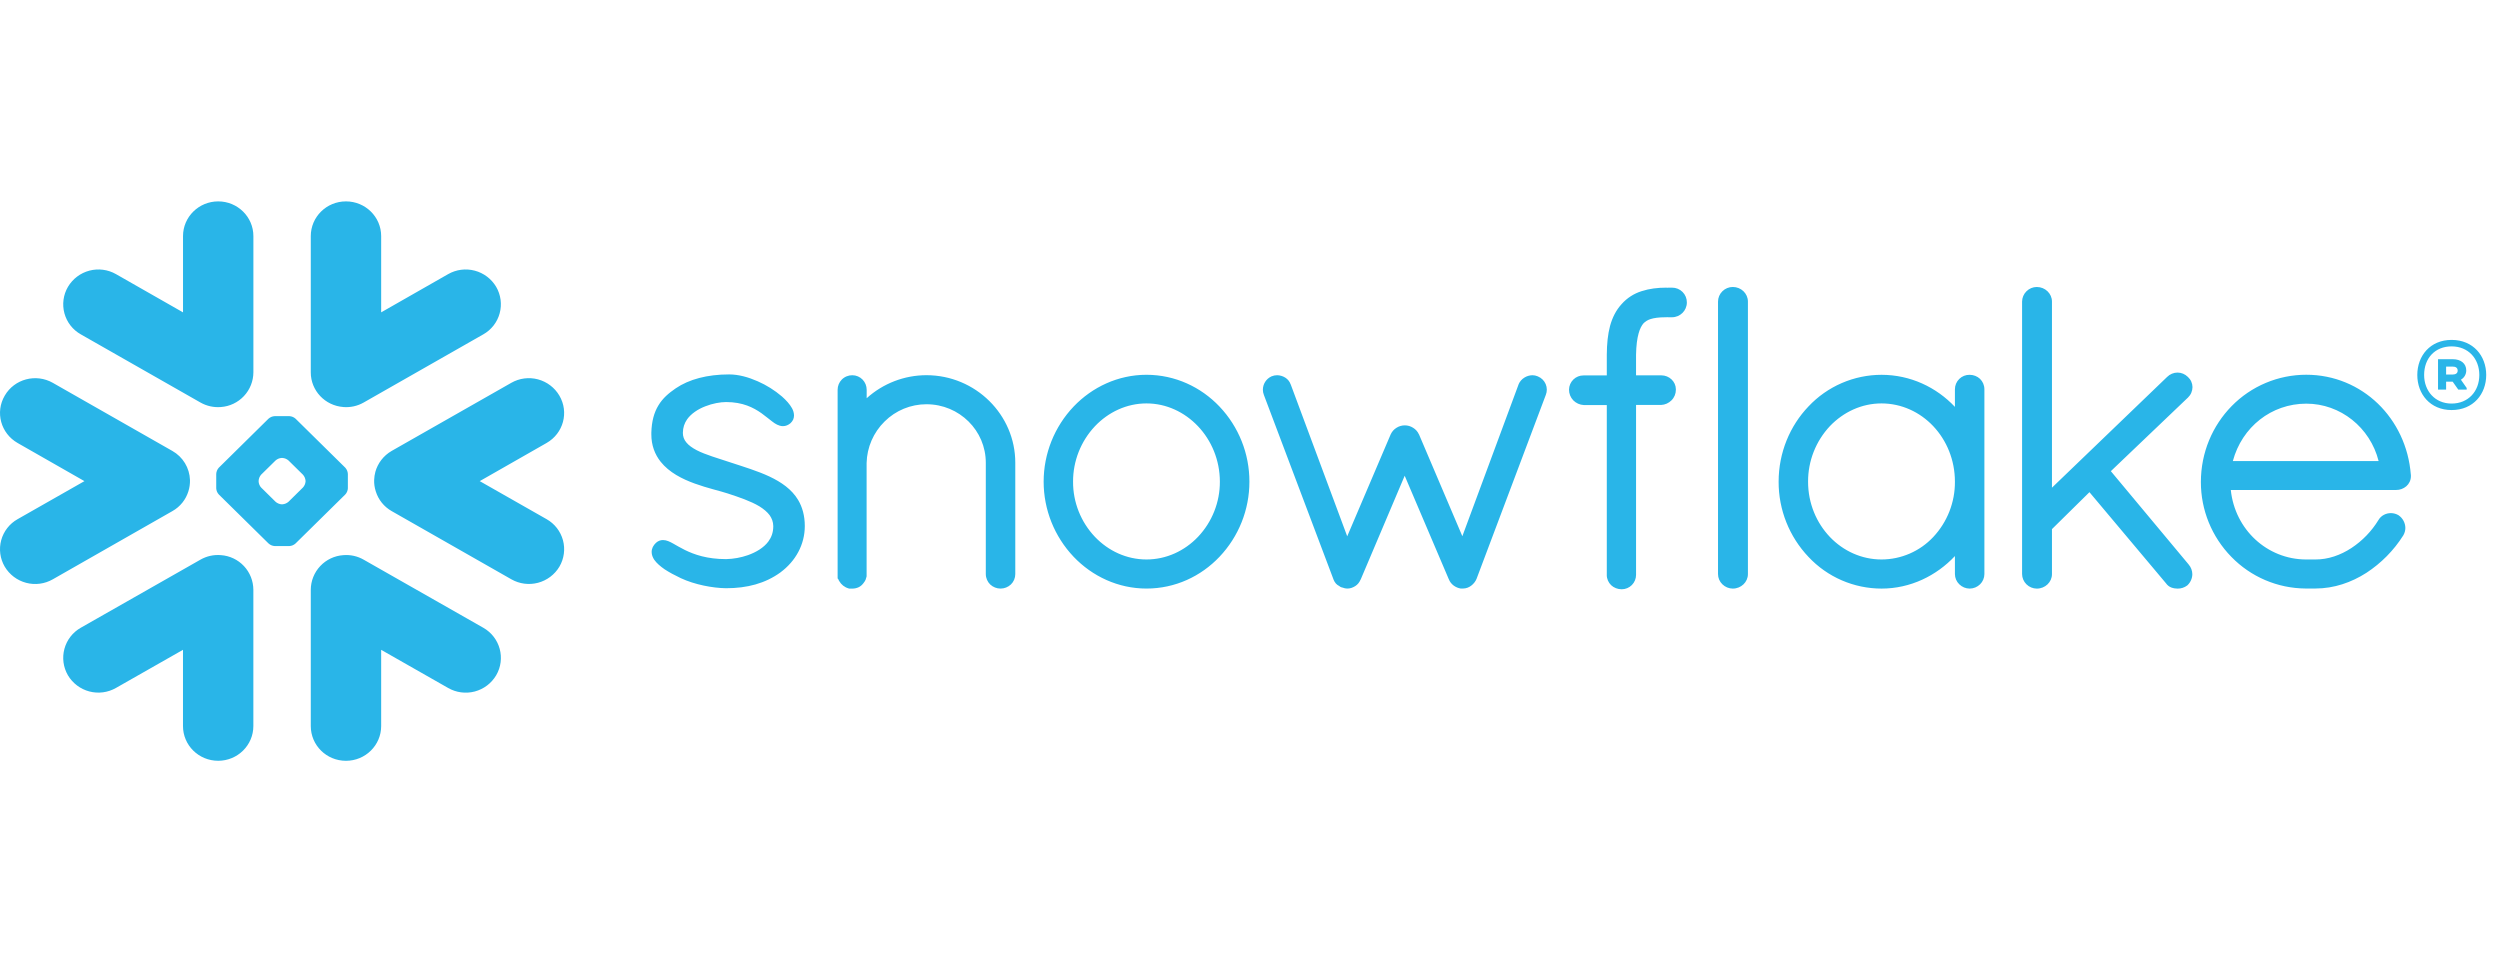 <svg width="227" height="88" viewBox="0 0 227 88" fill="none" xmlns="http://www.w3.org/2000/svg">
<path fill-rule="evenodd" clip-rule="evenodd" d="M222.702 33.286H222.107V34.008H222.702C222.98 34.008 223.157 33.884 223.157 33.654C223.157 33.41 222.991 33.286 222.702 33.286ZM221.373 32.616H222.718C223.449 32.616 223.935 33.011 223.935 33.629C223.937 33.8 223.893 33.97 223.808 34.119C223.723 34.268 223.599 34.391 223.449 34.476L223.975 35.229V35.378H223.213L222.702 34.654H222.107V35.378H221.373V32.616ZM225.122 34.048C225.122 32.571 224.127 31.452 222.602 31.452C221.107 31.452 220.111 32.517 220.111 34.048C220.111 35.508 221.107 36.644 222.602 36.644C224.127 36.644 225.122 35.524 225.122 34.048ZM225.748 34.048C225.748 35.782 224.572 37.233 222.607 37.233C220.656 37.233 219.491 35.773 219.491 34.048C219.491 32.314 220.653 30.863 222.607 30.863C224.572 30.867 225.748 32.313 225.748 34.048ZM49.627 40.224L43.561 43.686L49.627 47.138C49.99 47.342 50.308 47.616 50.564 47.944C50.819 48.272 51.007 48.648 51.116 49.049C51.225 49.451 51.252 49.87 51.197 50.282C51.142 50.695 51.006 51.092 50.795 51.451C50.364 52.175 49.665 52.702 48.849 52.917C48.034 53.132 47.167 53.019 46.434 52.602L35.569 46.411C34.872 46.019 34.353 45.374 34.118 44.609C34.011 44.279 33.962 43.932 33.973 43.584C33.981 43.335 34.018 43.087 34.084 42.838C34.302 42.068 34.81 41.378 35.564 40.943L46.426 34.76C47.159 34.342 48.028 34.228 48.845 34.445C49.661 34.662 50.36 35.191 50.789 35.919C51.68 37.427 51.159 39.351 49.627 40.224ZM43.883 57L33.026 50.821C32.465 50.498 31.819 50.354 31.175 50.408C30.376 50.461 29.627 50.815 29.079 51.398C28.53 51.981 28.223 52.75 28.219 53.551V65.925C28.219 67.671 29.643 69.081 31.413 69.081C33.181 69.081 34.61 67.668 34.61 65.925V59.005L40.689 62.467C41.422 62.888 42.29 63.003 43.107 62.788C43.924 62.572 44.623 62.043 45.053 61.316C45.934 59.808 45.415 57.873 43.883 57ZM31.353 44.897L26.838 49.344C26.683 49.488 26.483 49.572 26.272 49.583H24.946C24.736 49.571 24.537 49.486 24.381 49.344L19.867 44.897C19.727 44.745 19.644 44.548 19.634 44.341V43.03C19.644 42.822 19.727 42.623 19.867 42.468L24.378 38.019C24.534 37.879 24.734 37.796 24.943 37.786H26.272C26.482 37.795 26.682 37.878 26.838 38.019L31.353 42.468C31.493 42.623 31.575 42.822 31.586 43.03V44.341C31.586 44.516 31.483 44.77 31.353 44.897ZM27.745 43.662C27.73 43.453 27.646 43.255 27.505 43.1L26.199 41.814C26.042 41.674 25.842 41.592 25.632 41.581H25.58C25.371 41.592 25.173 41.675 25.018 41.814L23.711 43.1C23.574 43.256 23.493 43.454 23.483 43.662V43.713C23.483 43.892 23.583 44.141 23.711 44.268L25.018 45.557C25.148 45.684 25.399 45.792 25.58 45.792H25.632C25.842 45.78 26.042 45.697 26.199 45.557L27.505 44.268C27.646 44.116 27.731 43.92 27.745 43.713V43.662ZM7.337 30.359L18.197 36.546C18.783 36.879 19.43 37.01 20.051 36.959C20.85 36.904 21.599 36.549 22.147 35.965C22.696 35.382 23.003 34.612 23.008 33.811V21.438C23.008 19.698 21.576 18.286 19.815 18.286C18.046 18.286 16.618 19.698 16.618 21.438V28.362L10.534 24.892C9.8 24.473 8.932 24.359 8.115 24.575C7.299 24.791 6.6 25.319 6.17 26.046C5.96 26.405 5.823 26.802 5.768 27.215C5.713 27.627 5.74 28.046 5.849 28.448C5.958 28.849 6.145 29.225 6.401 29.554C6.656 29.882 6.974 30.155 7.337 30.359ZM31.175 36.959C31.797 37.01 32.445 36.879 33.026 36.546L43.883 30.36C44.245 30.156 44.563 29.882 44.819 29.553C45.074 29.225 45.262 28.849 45.37 28.448C45.479 28.047 45.507 27.627 45.453 27.215C45.398 26.803 45.262 26.405 45.053 26.046C44.622 25.32 43.923 24.791 43.107 24.576C42.291 24.36 41.422 24.473 40.689 24.892L34.61 28.362V21.438C34.61 19.698 33.181 18.286 31.413 18.286C29.643 18.286 28.219 19.698 28.219 21.438V33.809C28.215 35.471 29.518 36.837 31.175 36.957V36.959ZM20.051 50.406C19.405 50.352 18.759 50.496 18.197 50.819L7.337 56.998C6.975 57.203 6.656 57.478 6.401 57.806C6.146 58.135 5.958 58.511 5.85 58.913C5.741 59.314 5.713 59.733 5.767 60.146C5.822 60.559 5.958 60.956 6.167 61.316C6.598 62.041 7.297 62.569 8.113 62.784C8.93 62.999 9.798 62.884 10.53 62.465L16.615 59.003V65.924C16.615 67.67 18.043 69.079 19.811 69.079C21.573 69.079 23.005 67.667 23.005 65.924V53.551C23.002 52.75 22.696 51.981 22.148 51.397C21.6 50.813 20.851 50.459 20.053 50.406H20.051ZM17.107 44.609C17.211 44.278 17.259 43.931 17.25 43.584C17.232 43.043 17.075 42.516 16.794 42.053C16.513 41.591 16.118 41.208 15.646 40.943L4.796 34.762C3.264 33.892 1.31 34.408 0.432 35.921C-0.455 37.429 0.07 39.352 1.602 40.225L7.667 43.687L1.599 47.14C1.236 47.343 0.917 47.617 0.662 47.945C0.406 48.273 0.218 48.649 0.109 49.051C0 49.452 -0.028 49.871 0.027 50.284C0.082 50.696 0.219 51.093 0.429 51.452C0.86 52.178 1.559 52.705 2.375 52.92C3.191 53.136 4.059 53.022 4.792 52.603L15.646 46.413C16.383 46 16.878 45.344 17.107 44.609ZM151.818 26.119H151.518C151.478 26.119 151.44 26.124 151.4 26.127C151.362 26.124 151.326 26.119 151.284 26.119C150.515 26.119 149.764 26.208 149.064 26.436C148.363 26.653 147.735 27.058 147.248 27.606L147.245 27.602V27.61C146.734 28.168 146.4 28.837 146.192 29.597C145.989 30.359 145.905 31.218 145.897 32.197V34.089H143.784C143.44 34.086 143.108 34.219 142.861 34.46C142.614 34.701 142.472 35.03 142.467 35.375C142.463 35.737 142.601 36.087 142.851 36.349C143.103 36.605 143.441 36.758 143.799 36.778H145.897V52.167L145.894 52.203C145.894 52.565 146.045 52.897 146.292 53.135C146.537 53.368 146.881 53.506 147.254 53.506C147.6 53.505 147.93 53.366 148.174 53.121C148.417 52.877 148.554 52.545 148.554 52.2V36.77H150.826C151.182 36.754 151.519 36.605 151.77 36.352C151.897 36.227 151.997 36.077 152.066 35.912C152.134 35.747 152.169 35.571 152.169 35.392V35.341C152.162 34.648 151.573 34.081 150.842 34.081H148.553V32.197C148.569 31.363 148.656 30.74 148.781 30.287C148.903 29.83 149.073 29.544 149.222 29.367C149.402 29.182 149.626 29.046 149.873 28.971C150.188 28.87 150.624 28.808 151.213 28.808H151.283C151.316 28.808 151.354 28.8 151.388 28.8C151.427 28.8 151.467 28.808 151.51 28.808H151.807C152.561 28.808 153.167 28.205 153.167 27.463C153.168 27.286 153.135 27.11 153.067 26.946C153 26.782 152.9 26.633 152.775 26.508C152.649 26.383 152.5 26.284 152.335 26.217C152.171 26.15 151.995 26.117 151.818 26.119ZM198.667 36.1C198.795 35.977 198.898 35.83 198.968 35.667C199.039 35.504 199.076 35.328 199.078 35.151C199.077 34.977 199.039 34.805 198.968 34.647C198.897 34.488 198.793 34.346 198.664 34.23H198.667C198.664 34.224 198.659 34.224 198.659 34.224C198.659 34.216 198.653 34.216 198.653 34.216H198.648C198.4 33.969 198.066 33.83 197.716 33.829C197.363 33.832 197.026 33.974 196.776 34.224L186.318 44.281V27.381C186.318 26.654 185.7 26.059 184.942 26.059C184.767 26.058 184.594 26.093 184.433 26.16C184.271 26.227 184.125 26.325 184.002 26.449C183.752 26.695 183.61 27.03 183.605 27.381V52.127C183.607 52.3 183.643 52.471 183.711 52.631C183.779 52.79 183.878 52.934 184.002 53.056C184.252 53.303 184.589 53.443 184.942 53.446C185.7 53.446 186.318 52.859 186.318 52.132V48.044L189.722 44.689L196.665 52.954C196.794 53.144 196.972 53.275 197.149 53.344C197.349 53.417 197.546 53.446 197.719 53.446C198.033 53.452 198.341 53.353 198.592 53.165L198.608 53.154L198.626 53.136C198.761 53.008 198.87 52.853 198.945 52.681C199.021 52.51 199.061 52.325 199.064 52.138C199.06 51.816 198.944 51.506 198.734 51.262V51.259L191.665 42.782L198.659 36.106H198.667V36.102V36.1ZM179.783 34.398C180.03 34.636 180.183 34.976 180.183 35.344V52.127C180.182 52.3 180.146 52.471 180.079 52.63C180.012 52.789 179.914 52.933 179.791 53.054C179.539 53.302 179.2 53.442 178.846 53.444C178.493 53.442 178.155 53.302 177.903 53.054C177.779 52.934 177.679 52.79 177.611 52.631C177.543 52.471 177.508 52.3 177.507 52.127V50.49C175.824 52.284 173.459 53.444 170.843 53.444C169.601 53.443 168.372 53.188 167.232 52.694C166.092 52.2 165.065 51.477 164.215 50.571C162.463 48.728 161.49 46.281 161.499 43.738C161.499 41.089 162.53 38.66 164.215 36.9C165.066 35.995 166.093 35.275 167.233 34.782C168.372 34.289 169.601 34.034 170.843 34.033C173.459 34.033 175.824 35.159 177.507 36.944V35.348C177.506 35.173 177.541 34.999 177.608 34.838C177.676 34.677 177.775 34.531 177.9 34.408C178.024 34.286 178.172 34.19 178.335 34.125C178.498 34.061 178.671 34.029 178.846 34.033C179.202 34.033 179.538 34.168 179.783 34.398ZM177.507 43.738C177.507 41.754 176.748 39.976 175.535 38.691C174.324 37.411 172.659 36.633 170.843 36.63C169.04 36.63 167.383 37.411 166.157 38.691C164.875 40.057 164.165 41.864 164.173 43.738C164.173 45.721 164.943 47.484 166.157 48.759C167.375 50.033 169.037 50.8 170.843 50.8C171.723 50.798 172.594 50.617 173.401 50.266C174.209 49.916 174.936 49.404 175.538 48.762C176.815 47.402 177.52 45.603 177.507 43.738ZM69.865 43.267C68.784 42.762 67.559 42.394 66.338 41.992C65.213 41.616 64.073 41.298 63.259 40.878C62.849 40.662 62.53 40.433 62.322 40.176C62.113 39.934 62 39.623 62.005 39.303C62.008 38.818 62.148 38.427 62.389 38.076C62.756 37.559 63.37 37.152 64.04 36.894C64.702 36.63 65.421 36.506 65.935 36.506C67.453 36.51 68.411 37.006 69.148 37.525C69.51 37.784 69.818 38.051 70.11 38.267C70.257 38.379 70.397 38.483 70.561 38.559C70.713 38.632 70.894 38.694 71.091 38.694C71.216 38.694 71.338 38.671 71.453 38.624C71.572 38.576 71.681 38.508 71.778 38.424C71.877 38.331 71.959 38.222 72.019 38.102C72.07 37.981 72.096 37.852 72.097 37.722C72.091 37.49 72.027 37.263 71.911 37.062C71.708 36.7 71.397 36.352 71.002 36.002C70.34 35.435 69.597 34.97 68.799 34.621C67.959 34.249 67.061 33.997 66.205 33.997C64.218 33.997 62.561 34.441 61.357 35.26C60.729 35.689 60.176 36.156 59.789 36.802C59.392 37.449 59.17 38.248 59.142 39.289V39.429C59.137 40.437 59.467 41.27 59.984 41.922C60.769 42.905 61.935 43.489 63.08 43.906C64.218 44.322 65.362 44.57 66.08 44.808C67.094 45.14 68.17 45.502 68.959 45.979C69.351 46.224 69.665 46.487 69.88 46.776C70.086 47.071 70.205 47.379 70.213 47.765V47.795C70.21 48.357 70.043 48.795 69.765 49.171C69.346 49.735 68.654 50.143 67.919 50.406C67.28 50.63 66.609 50.752 65.932 50.768C64.199 50.768 63.042 50.355 62.197 49.943C61.775 49.735 61.435 49.53 61.124 49.355C60.98 49.272 60.831 49.198 60.676 49.135C60.524 49.072 60.361 49.038 60.196 49.036C60.08 49.037 59.966 49.058 59.859 49.1C59.75 49.145 59.649 49.209 59.562 49.289C59.444 49.398 59.347 49.527 59.273 49.67C59.205 49.81 59.169 49.964 59.17 50.121C59.17 50.381 59.265 50.614 59.408 50.83C59.626 51.14 59.948 51.414 60.346 51.692C60.762 51.965 61.254 52.232 61.819 52.498C63.081 53.086 64.695 53.394 65.924 53.411H65.927C67.837 53.411 69.483 52.978 70.872 51.97V51.965H70.875C72.234 50.957 73.076 49.457 73.076 47.762C73.076 46.83 72.854 46.041 72.47 45.397C71.886 44.421 70.938 43.775 69.865 43.267ZM157.335 26.057C157.16 26.057 156.987 26.092 156.825 26.159C156.663 26.226 156.516 26.324 156.392 26.448C156.268 26.569 156.169 26.714 156.101 26.874C156.033 27.034 155.997 27.206 155.996 27.379V52.125C155.996 52.299 156.031 52.471 156.099 52.63C156.167 52.79 156.267 52.934 156.392 53.054C156.644 53.301 156.982 53.441 157.335 53.444C158.094 53.444 158.708 52.857 158.711 52.13V27.379C158.708 26.649 158.097 26.057 157.335 26.057ZM218.91 43.113V43.244C218.91 43.609 218.743 43.938 218.491 44.154C218.233 44.374 217.904 44.494 217.565 44.49H202.556C202.937 48.105 205.865 50.776 209.354 50.8H210.238C211.394 50.805 212.518 50.41 213.51 49.76C214.505 49.104 215.343 48.236 215.964 47.218C216.081 47.017 216.253 46.854 216.459 46.746C216.661 46.64 216.887 46.587 217.115 46.591C217.344 46.596 217.567 46.658 217.765 46.771L217.781 46.779L217.796 46.791C217.981 46.919 218.133 47.089 218.24 47.288C218.346 47.487 218.403 47.708 218.407 47.933C218.407 48.167 218.343 48.402 218.218 48.616L218.213 48.624L218.21 48.627C217.351 49.982 216.212 51.136 214.869 52.013C213.507 52.886 211.93 53.437 210.238 53.437H209.34C208.083 53.428 206.841 53.169 205.686 52.676C204.53 52.183 203.484 51.465 202.608 50.563C200.83 48.748 199.836 46.308 199.84 43.767C199.84 41.078 200.902 38.643 202.63 36.878C203.514 35.974 204.569 35.257 205.734 34.767C206.898 34.277 208.149 34.026 209.413 34.027C211.948 34.027 214.227 35.024 215.916 36.652C217.603 38.281 218.705 40.546 218.902 43.09L218.91 43.113ZM215.978 41.864C215.216 38.818 212.507 36.649 209.413 36.652C206.242 36.652 203.57 38.775 202.742 41.864H215.978ZM84.127 34.067C82.12 34.068 80.184 34.813 78.694 36.159V35.392C78.695 35.048 78.563 34.717 78.324 34.468C78.204 34.343 78.06 34.244 77.9 34.176C77.741 34.107 77.569 34.072 77.395 34.071C77.217 34.069 77.04 34.103 76.875 34.171C76.709 34.238 76.559 34.338 76.434 34.465C76.191 34.713 76.056 35.046 76.056 35.392V52.524L76.111 52.579L76.116 52.586C76.137 52.649 76.166 52.71 76.204 52.765C76.386 53.083 76.684 53.324 77.056 53.43L77.107 53.446H77.395C77.593 53.445 77.788 53.402 77.967 53.319C78.128 53.24 78.268 53.124 78.376 52.981H78.38C78.395 52.965 78.399 52.949 78.413 52.933C78.486 52.846 78.547 52.751 78.594 52.648C78.632 52.546 78.657 52.448 78.677 52.375L78.688 52.327V42.04C78.721 40.618 79.308 39.266 80.323 38.27C81.331 37.267 82.697 36.705 84.119 36.706C85.626 36.706 86.969 37.306 87.943 38.27C88.919 39.235 89.511 40.56 89.511 42.024V52.127C89.511 52.495 89.67 52.838 89.911 53.071C90.166 53.31 90.501 53.443 90.85 53.443C91.198 53.443 91.533 53.31 91.788 53.071C91.915 52.949 92.016 52.803 92.085 52.64C92.153 52.478 92.188 52.303 92.188 52.127V42.024C92.199 37.667 88.589 34.075 84.127 34.067ZM110.727 36.911C112.477 38.752 113.451 41.197 113.446 43.736C113.449 46.276 112.475 48.719 110.727 50.56C109.051 52.327 106.708 53.441 104.102 53.441C101.519 53.441 99.173 52.324 97.489 50.559C95.739 48.718 94.763 46.275 94.763 43.735C94.763 41.195 95.739 38.752 97.489 36.911C99.173 35.148 101.521 34.03 104.102 34.03C106.708 34.033 109.051 35.148 110.727 36.911ZM110.764 43.736C110.764 41.773 109.997 39.99 108.78 38.705C107.556 37.416 105.902 36.63 104.099 36.63C102.3 36.63 100.638 37.419 99.418 38.705C98.138 40.067 97.428 41.867 97.434 43.736C97.426 45.599 98.137 47.393 99.418 48.744C100.64 50.027 102.3 50.8 104.1 50.8C105.897 50.8 107.562 50.025 108.78 48.744C110.06 47.393 110.771 45.598 110.764 43.736ZM139.643 34.181L139.635 34.176L139.629 34.173C139.477 34.107 139.313 34.072 139.148 34.07C138.888 34.074 138.635 34.148 138.415 34.286C138.184 34.428 138.002 34.636 137.892 34.884V34.892L132.781 48.689L128.845 39.443L128.837 39.438C128.725 39.189 128.539 38.98 128.305 38.84C128.08 38.697 127.819 38.622 127.553 38.623C127.287 38.623 127.026 38.7 126.802 38.843C126.571 38.984 126.388 39.191 126.276 39.438L126.273 39.443L122.327 48.697L117.196 34.903H117.192C117.104 34.649 116.932 34.432 116.703 34.289C116.48 34.149 116.223 34.073 115.959 34.07C115.786 34.07 115.615 34.105 115.456 34.173H115.448L115.442 34.179C115.211 34.286 115.015 34.457 114.878 34.671C114.741 34.886 114.669 35.135 114.669 35.389C114.669 35.549 114.7 35.709 114.764 35.87L121.081 52.611V52.619C121.133 52.754 121.209 52.879 121.303 52.989C121.387 53.08 121.487 53.155 121.599 53.208C121.621 53.225 121.651 53.255 121.703 53.284C121.761 53.318 121.825 53.34 121.891 53.349C122.002 53.386 122.154 53.441 122.354 53.441C122.608 53.441 122.846 53.349 123.061 53.214C123.276 53.075 123.442 52.872 123.535 52.633L123.549 52.622L127.546 43.197L131.546 52.583H131.549C131.642 52.835 131.805 53.027 131.991 53.167C132.189 53.313 132.411 53.405 132.645 53.441H132.811C132.97 53.441 133.126 53.411 133.256 53.362C133.378 53.315 133.492 53.251 133.596 53.171C133.811 53.007 133.979 52.789 134.081 52.538V52.532L140.357 35.864C140.485 35.546 140.482 35.19 140.348 34.875C140.214 34.559 139.96 34.31 139.643 34.181Z" fill="#29B5E8"/>
</svg>
